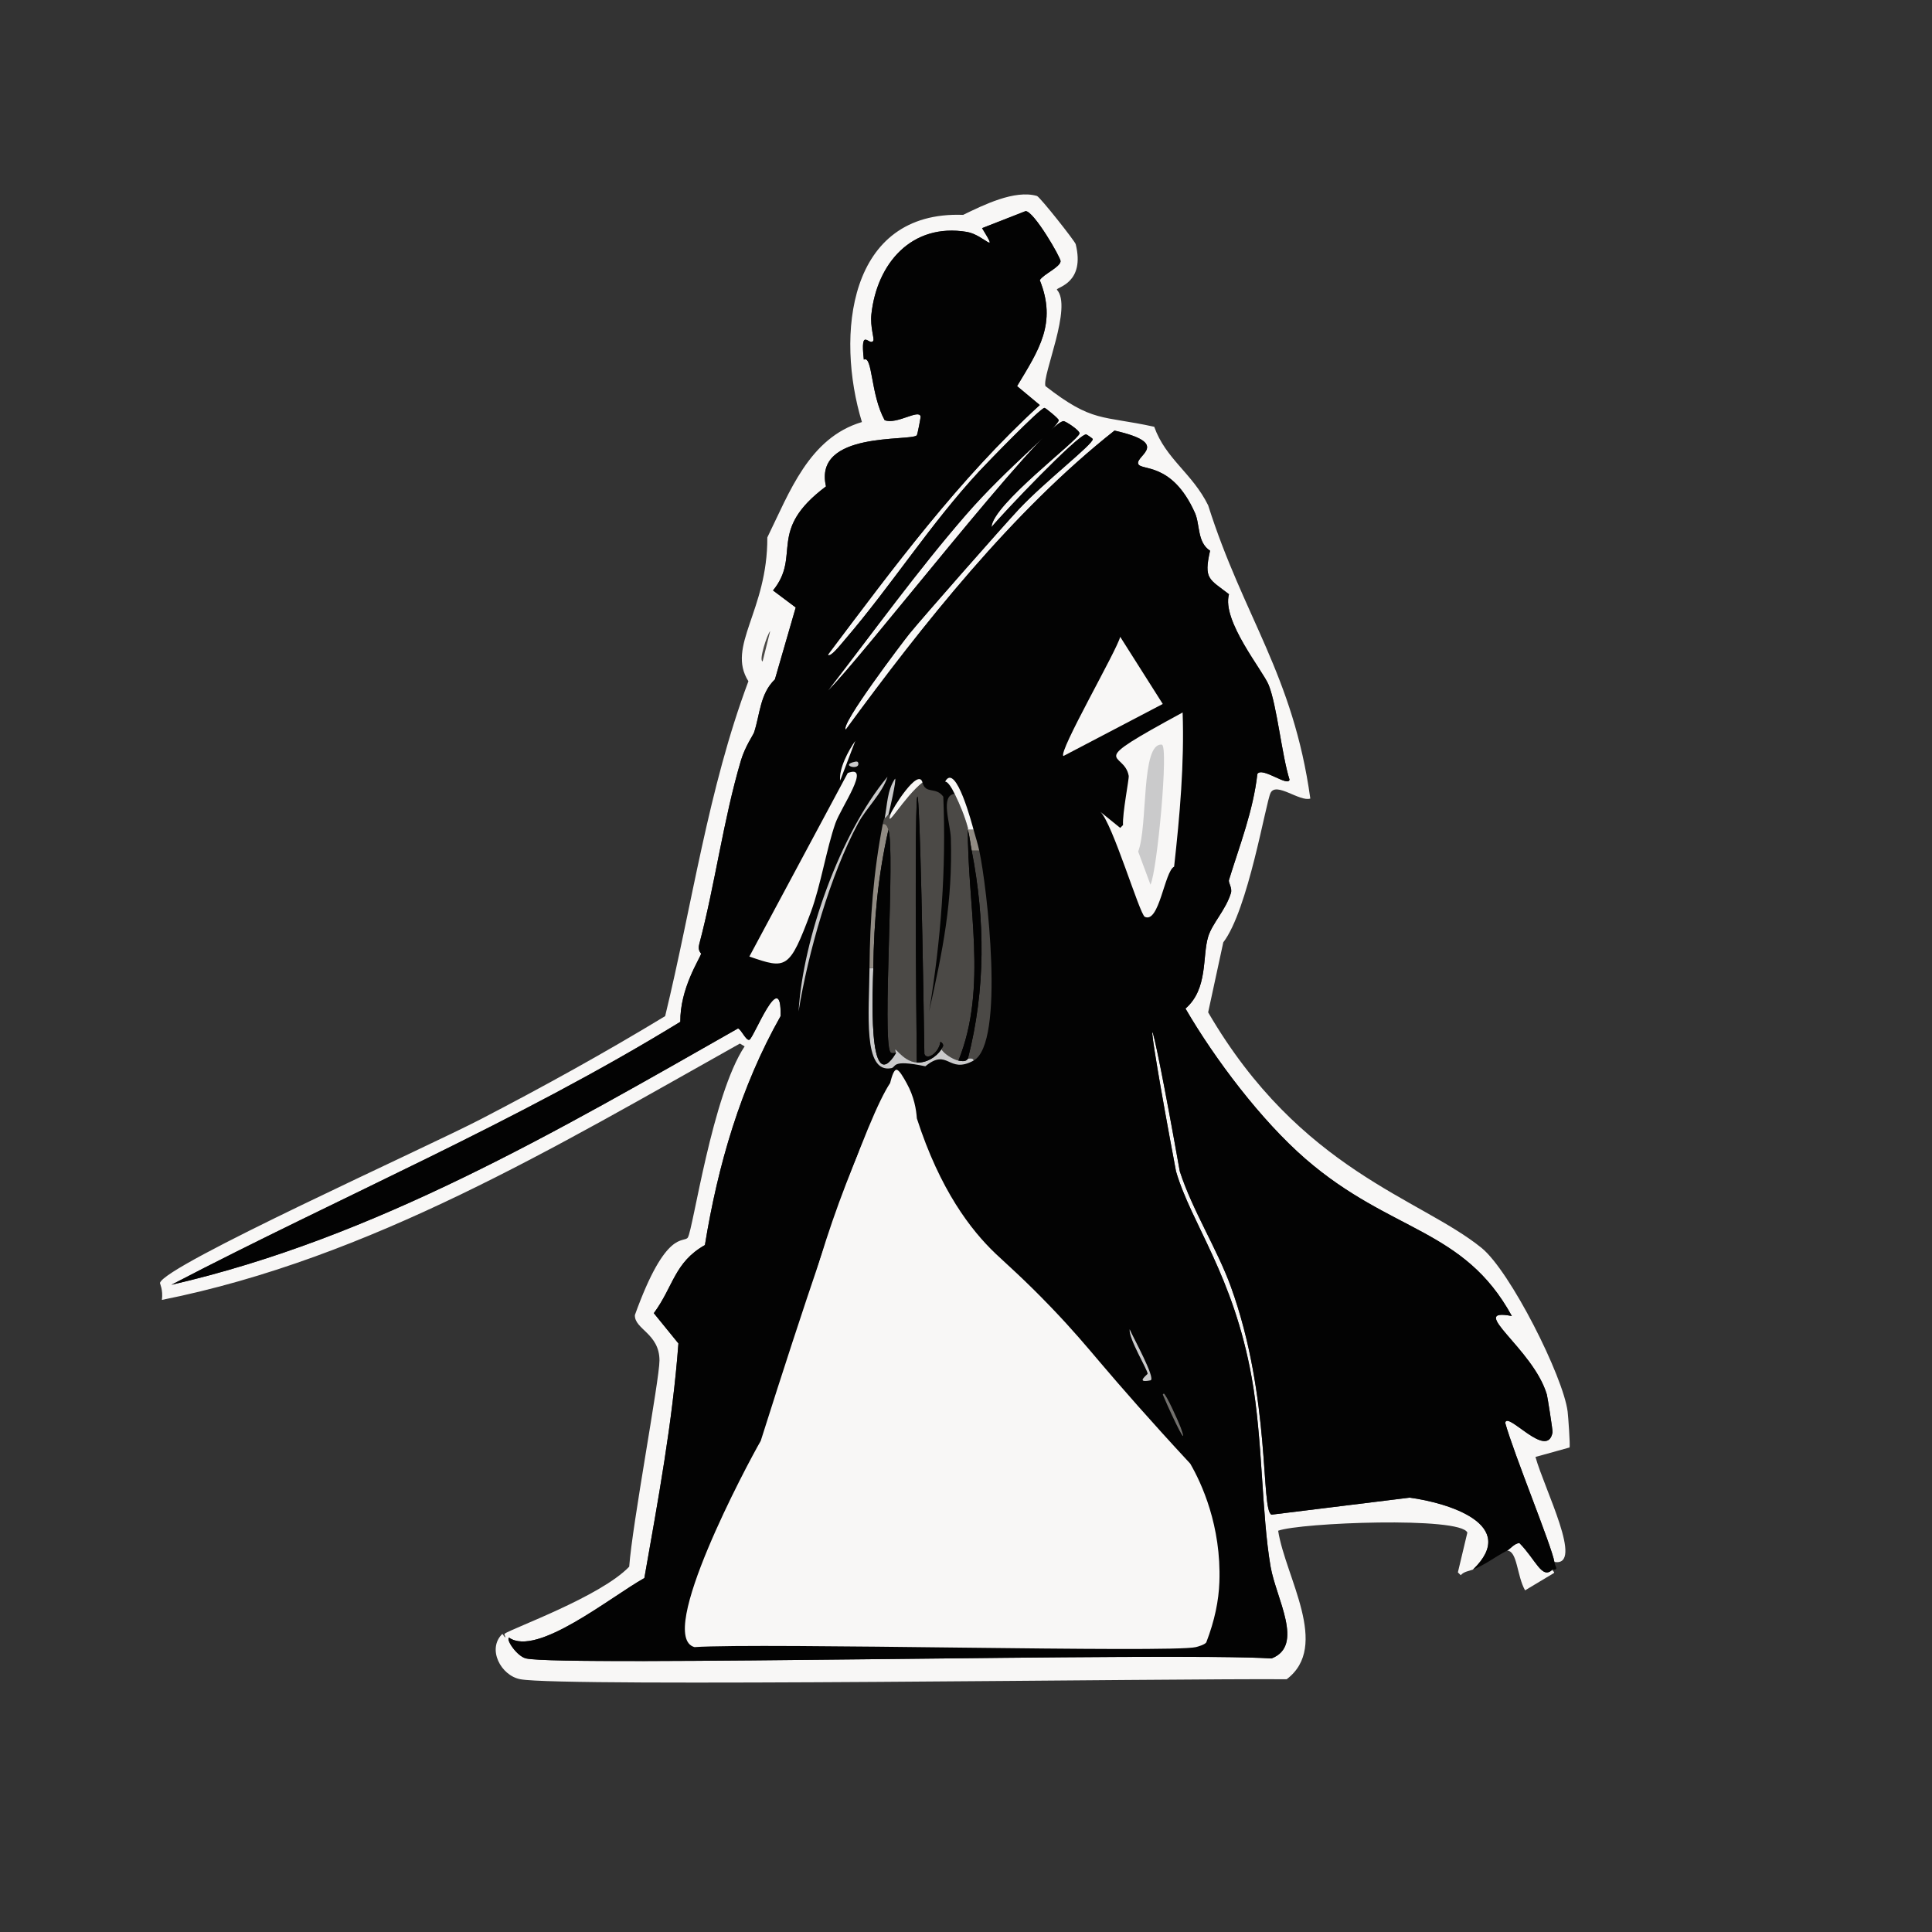 <?xml version="1.0" encoding="iso-8859-1"?>
<!-- Generator: Adobe Illustrator 28.0.0, SVG Export Plug-In . SVG Version: 6.00 Build 0)  -->
<svg version="1.1" id="Layer_1" xmlns="http://www.w3.org/2000/svg" xmlns:xlink="http://www.w3.org/1999/xlink" x="0px" y="0px"
	 viewBox="0 0 360 360" style="enable-background:new 0 0 360 360;" xml:space="preserve"><rect x="0" y="0" width="360" height="360" fill="#333333" stroke="none"/>
<g>
	<g id="Background_00000033333445490714265970000013554208276329077423_" style="display:none;">
		<path style="display:inline;fill:#CACACB;" d="M360.5-0.5c0,180.5,0,180.5,0,361c-180.5,0-180.5,0-361,0c0-180.5,0-180.5,0-361
			C180-0.5,180-0.5,360.5-0.5z"/>
		<path style="display:inline;fill:#CACACB;" d="M166.604,285.762c0.018,1.151-0.192,2.165,0.353,2.115
			c-1.675,0.667-4.818,2.55-2.292,2.82c8.461-1.586,8.461-1.586,16.922-3.173c1.368-0.805-2.094-7.681-2.292-9.342
			c2.72-1.57,5.697,0.901,8.108-1.058c-2.219-7.783-11.186-16.434-4.759-24.149c3.708,20.983,20.171,20.399,37.722,22.915
			c1.678,8.603,5.482,17.394,1.939,25.912c-1.146,0.441-1.146,0.441-2.292,0.881c-44.596,0-44.596,0-89.192,0
			c-1.884-1.333,9.086-24.39,10.576-27.498C146.987,283.364,157.8,283.686,166.604,285.762z"/>
		<path style="display:inline;fill:#CACACB;" d="M210.142,124.299c1.41,2.82,1.41,2.82,2.82,5.641
			C206.156,130.102,207.52,129.692,210.142,124.299z"/>
	</g>
	<g>
		<path style="fill:#F8F7F6;" d="M289.287,292.46c-0.123,0.267,0.598,0.48,0.176,0.705c-2.644,1.586-2.644,1.586-5.288,3.173
			c-1.555-2.751-1.416-7.35-3.349-7.403c0.581-0.296,1.338-1.346,2.292-1.41C286.21,290.655,287.326,294.418,289.287,292.46z"/>
		<g>
			<path style="fill:#F8F7F6;" d="M289.64,291.05c-0.484-2.925-7.549-20.091-9.166-25.912c0.301-2.349,7.859,7.011,8.813,1.763
				c0.064-0.351-0.957-6.709-1.058-7.051c-2.53-8.563-15.111-16.272-6.522-14.63c-8.958-16.403-22.543-15.496-38.427-29.261
				c-8.237-7.139-16.885-18.566-22.386-28.027c4.25-3.676,3.097-9.708,4.23-13.396c0.77-2.507,3.247-4.932,4.23-8.108
				c0.308-0.995-0.518-1.932-0.353-2.468c2.008-6.512,4.509-12.867,5.288-19.742c0.857-1.42,5.724,2.479,5.993,1.058
				c-1.442-4.577-2.339-13.762-3.878-17.627c-1.059-2.66-8.805-11.988-7.403-16.922c-3.665-2.852-4.748-2.755-3.525-8.108
				c-2.431-1.579-1.847-4.868-2.82-7.051c-4.302-9.642-10.188-7.772-10.576-9.166c-0.434-1.56,6.223-3.759-4.407-6.169
				c-18.984,14.981-35.771,36.201-50.061,55.701c-1.251-0.687,10.688-16.413,11.81-17.803c2.341-2.9,17.612-20.246,20.447-23.268
				c4.854-5.172,13.842-12.101,13.749-13.044c-0.013-0.136-1.158-0.881-1.234-0.881c-1.548-0.003-15.681,14.856-17.627,17.274
				c0.135-4.174,16.306-16.252,16.393-17.451c0.042-0.578-2.655-2.334-2.997-2.292c-3.895,0.478-38.025,44.669-43.891,50.237
				c8.421-10.891,16.716-22.406,25.735-32.786c7.722-8.888,17.244-16.393,17.274-17.627c0.007-0.285-2.469-2.302-2.644-2.292
				c-0.846,0.049-10.831,10.375-12.163,11.81c-9.087,9.79-16.369,21.29-25.03,31.376c-0.946,1.102-2.71,3.381-3.173,2.82
				c12.239-16.255,24.407-32.749,39.484-46.535c-2.115-1.763-2.115-1.763-4.23-3.525c4.044-6.721,7.461-11.721,4.23-19.742
				c0.655-1.1,3.786-2.405,3.878-3.525c0.053-0.649-4.982-9.357-6.522-9.342c-4.054,1.586-4.054,1.586-8.108,3.173
				c3.277,5.338,0.3,1.227-2.82,0.705c-10.293-1.722-16.779,5.871-17.803,15.335c-0.255,2.353,0.579,4.54,0.353,4.936
				c-0.666,1.161-2.482-2.838-1.763,3.525c1.652-0.853,1.214,6.437,3.878,11.281c2.235,0.871,6.362-2.107,6.698-0.705
				c0.042,0.175-0.581,3.396-0.705,3.525c-1.132,1.183-19.328-0.863-16.922,9.519c-11.124,8.327-4.5,12.779-9.871,19.39
				c2.115,1.586,2.115,1.586,4.23,3.173c-1.939,6.698-1.939,6.698-3.878,13.396c-2.789,2.68-2.769,6.513-3.878,9.871
				c-0.167,0.506-1.679,2.618-2.468,5.288c-3.287,11.13-4.78,22.948-7.756,34.196c-0.328,1.238,0.376,1.676,0.353,1.763
				c-0.268,0.977-3.945,6.466-3.878,12.691c-30.396,18.653-63.304,32.57-94.833,49.003c37.979-8.716,72.032-28.707,105.585-47.769
				c0.649,0.233,1.479,2.324,2.115,2.115c0.799-0.262,6.022-13.816,5.817-4.407c-7.444,13.174-11.686,27.774-14.102,42.657
				c-5.701,3.222-5.858,7.726-9.519,12.691c2.292,2.82,2.292,2.82,4.583,5.641c-1.089,14.656-3.797,29.223-6.346,43.715
				c-6.302,3.529-20.015,14.735-25.207,11.105c-0.652,0.295,1.453,3.488,3.173,3.878c6.773,1.537,120.794-1.181,138.9,0
				c6.183-2.4,0.85-11.162-0.176-17.098c-1.7-9.837-1.454-23.706-3.525-35.254c-3.426-19.103-11.263-28.668-14.102-38.427
				c-6.531-34.649-5.417-34.43,0.705,0c2.344,7.268,6.985,14.513,9.519,21.505c7.537,20.802,5.526,41.773,7.58,42.481
				c12.868-1.586,12.868-1.586,25.735-3.173c7.154,0.962,20.492,5.011,11.81,13.396c-0.786,0.309-1.66,0.349-2.292,1.058
				c-0.264-0.264-0.264-0.264-0.529-0.529c0.881-3.702,0.881-3.702,1.763-7.403c-1.169-3.049-31.166-1.867-35.254-0.353
				c1.341,8.645,9.774,21.502,1.586,27.674c-20.386-0.176-134.69,1.485-142.778,0c-3.662-0.673-6.271-5.683-3.349-8.461
				c0.264,0.353,0.264,0.353,0.529,0.705c-0.088-0.353-0.088-0.353-0.176-0.705c1.519-1.059,17.932-6.947,23.268-12.515
				c0.572-7.929,5.641-34.822,5.641-38.427c-0.001-5.03-4.691-5.816-4.583-8.461c5.841-16.242,9.163-13.315,9.871-14.454
				c0.984-1.584,4.552-26.576,10.576-35.606c-0.441-0.264-0.441-0.264-0.881-0.529c-34.168,19.164-68.868,40.009-107.701,47.769
				c0.251-1.889-0.391-3.018-0.353-3.173c0.812-3.258,49.46-25.148,59.755-30.495c11.638-6.043,23.161-12.402,34.373-19.213
				c5.063-20.822,7.971-42.251,15.512-62.399c-4.147-6.555,3.592-13.086,3.525-26.793c4.118-8.378,7.763-18.579,17.627-21.505
				c-4.89-16.026-2.674-39.398,18.861-38.603c3.78-1.835,9.601-4.728,13.749-3.525c0.554,0.161,7.089,8.43,7.227,8.99
				c1.771,7.178-3.407,7.96-3.525,8.461c3,3.159-2.774,15.981-2.115,17.979c8.839,6.874,10.457,5.422,20.271,7.58
				c2.136,6.011,7.076,8.628,10.047,14.63c6.602,20.836,15.824,31.53,19.037,54.644c-1.965,0.649-6.353-3.163-7.403-1.058
				c-0.904,1.812-4.173,21.807-8.813,27.851c-1.41,6.522-1.41,6.522-2.82,13.044c17.185,29.522,39.483,34.6,50.942,43.891
				c5.337,4.327,15.21,23.934,16.041,30.495c0.101,0.799,0.512,6.403,0.353,6.698c-3.173,0.881-3.173,0.881-6.346,1.763
				C287.792,277.523,295.229,291.967,289.64,291.05z"/>
			<path style="fill:#4B4946;" d="M93.628,304.446c0.061-0.058,0.273,0.056,0.353,0c0.088,0.353,0.088,0.353,0.176,0.705
				C93.892,304.799,93.892,304.799,93.628,304.446z"/>
			<path style="fill:#4B4946;" d="M143.512,117.601c-0.705,2.82-0.705,2.82-1.41,5.641
				C141.35,123.121,142.936,118.198,143.512,117.601z"/>
		</g>
		<g>
			<path style="fill:#030303;" d="M289.64,291.05c0.118,0.717,0.379,0.922,0.353,1.234c-0.14,0.312-0.684,0.13-0.705,0.176
				c-1.961,1.958-3.077-1.805-6.169-4.936c-0.954,0.064-1.71,1.114-2.292,1.41c-2.188,1.113-4.042,2.62-6.346,3.525
				c8.682-8.385-4.657-12.435-11.81-13.396c-12.868,1.586-12.868,1.586-25.735,3.173c-2.053-0.708-0.042-21.679-7.58-42.481
				c-2.533-6.992-7.174-14.237-9.519-21.505c-6.122-34.43-7.236-34.649-0.705,0c2.838,9.759,10.675,19.324,14.102,38.427
				c2.071,11.548,1.826,25.417,3.525,35.254c1.026,5.936,6.359,14.698,0.176,17.098c-18.107-1.181-132.128,1.537-138.9,0
				c-1.72-0.39-3.825-3.583-3.173-3.878c5.191,3.63,18.904-7.576,25.207-11.105c2.548-14.491,5.257-29.059,6.346-43.715
				c-2.292-2.82-2.292-2.82-4.583-5.641c3.661-4.966,3.818-9.47,9.519-12.691c2.415-14.883,6.657-29.484,14.102-42.657
				c0.205-9.409-5.018,4.144-5.817,4.407c-0.636,0.209-1.467-1.882-2.115-2.115c-33.553,19.062-67.607,39.053-105.585,47.769
				c31.529-16.433,64.437-30.35,94.833-49.003c-0.067-6.225,3.609-11.715,3.878-12.691c0.024-0.087-0.68-0.525-0.353-1.763
				c2.976-11.248,4.469-23.066,7.756-34.196c0.788-2.67,2.301-4.782,2.468-5.288c1.109-3.358,1.089-7.191,3.878-9.871
				c1.939-6.698,1.939-6.698,3.878-13.396c-2.115-1.586-2.115-1.586-4.23-3.173c5.371-6.61-1.253-11.063,9.871-19.39
				c-2.406-10.381,15.79-8.335,16.922-9.519c0.124-0.13,0.747-3.351,0.705-3.525c-0.337-1.402-4.463,1.576-6.698,0.705
				c-2.664-4.844-2.225-12.134-3.878-11.281c-0.719-6.363,1.097-2.364,1.763-3.525c0.227-0.396-0.607-2.583-0.353-4.936
				c1.024-9.464,7.511-17.058,17.803-15.335c3.121,0.522,6.097,4.633,2.82-0.705c4.054-1.586,4.054-1.586,8.108-3.173
				c1.54-0.015,6.575,8.693,6.522,9.342c-0.092,1.12-3.222,2.426-3.878,3.525c3.23,8.021-0.187,13.021-4.23,19.742
				c2.115,1.763,2.115,1.763,4.23,3.525c-15.077,13.786-27.245,30.28-39.484,46.535c0.463,0.561,2.227-1.718,3.173-2.82
				c8.661-10.086,15.943-21.586,25.03-31.376c1.332-1.435,11.316-11.761,12.163-11.81c0.175-0.01,2.651,2.006,2.644,2.292
				c-0.03,1.234-9.552,8.739-17.274,17.627c-9.019,10.381-17.314,21.895-25.735,32.786c5.866-5.568,39.996-49.758,43.891-50.237
				c0.342-0.042,3.039,1.714,2.997,2.292c-0.088,1.199-16.258,13.276-16.393,17.451c1.946-2.419,16.079-17.278,17.627-17.274
				c0.076,0,1.22,0.746,1.234,0.881c0.093,0.943-8.895,7.872-13.749,13.044c-2.835,3.021-18.106,20.367-20.447,23.268
				c-1.122,1.39-13.061,17.116-11.81,17.803c14.29-19.5,31.076-40.72,50.061-55.701c10.63,2.41,3.973,4.61,4.407,6.169
				c0.388,1.394,6.275-0.476,10.576,9.166c0.974,2.182,0.389,5.472,2.82,7.051c-1.223,5.354-0.139,5.256,3.525,8.108
				c-1.401,4.934,6.345,14.262,7.403,16.922c1.539,3.865,2.436,13.05,3.878,17.627c-0.269,1.422-5.136-2.478-5.993-1.058
				c-0.779,6.875-3.28,13.23-5.288,19.742c-0.165,0.536,0.661,1.473,0.353,2.468c-0.983,3.176-3.46,5.602-4.23,8.108
				c-1.133,3.689,0.019,9.72-4.23,13.396c5.501,9.461,14.149,20.888,22.386,28.027c15.884,13.765,29.468,12.858,38.427,29.261
				c-8.589-1.642,3.992,6.068,6.522,14.63c0.101,0.342,1.121,6.7,1.058,7.051c-0.955,5.248-8.512-4.112-8.813-1.763
				C282.091,270.959,289.156,288.124,289.64,291.05z"/>
			<g>
				<path style="fill:#F8F7F6;" d="M166.604,285.762c-2.031,0.046-4.952-0.103-8.267-1.093c-3.216-0.961-5.295-2.264-5.541-1.906
					c-0.193,0.281,0.781,1.532,6.133,5.921c-0.231,0.769-1.06,3.86,0.518,7.165c1.181,2.475,3.084,3.754,3.885,4.23
					c6.504-0.604,13.007-1.209,19.511-1.813c4.46-1.065,8.921-2.129,13.381-3.194c-0.487-0.741-1.241-1.84-2.245-3.108
					c-2.521-3.185-3.741-3.809-4.403-5.094c-0.865-1.679-0.867-4.658,3.108-10.36c-1.095-3.206-2.342-6.549-3.765-10.001
					c-2.022-4.906-4.146-9.419-6.274-13.534c1.06,0.858,2.247,1.98,3.392,3.42c2.476,3.116,3.601,6.278,4.144,8.374
					c1.786,2.571,3.294,4.558,4.317,5.871c2.371,3.042,4.015,4.869,3.799,7.338c-0.056,0.636-0.22,1.145-0.345,1.468
					c-0.152,1.448-0.203,3.172,0,5.094c0.458,4.332,1.998,7.674,3.194,9.755c-11.511,3.885-23.022,7.77-34.532,11.655
					c-1.275-0.8-16.524-10.647-16.058-24.259c0.724-21.14,38.678-31.742,43.597-25.64c2.197,2.725-0.791,10.526-15.914,28.83
					c-0.969-5.376-0.969-5.376-1.939-10.752c4.593,1.525,6.999,2.047,7.221,1.564c0.423-0.922-7.141-5.513-22.692-13.771
					c2.612-49.545,4.674-62.596,6.216-62.59c0.504,0.002,1.284,1.401,1.899,2.504c1.394,2.499,1.788,4.922,1.899,6.561
					c4.319,13.351,10.059,20.814,14.676,25.209c1.83,1.742,5.293,4.735,10.36,10.014c4.045,4.215,6.657,7.352,9.065,10.187
					c3.867,4.553,9.475,10.993,16.833,18.912c2.1,3.606,5.811,11.597,5.437,22.059c-0.125,3.502-0.87,7.17-2.44,11.256
					c-0.284,0.416-1.438,0.759-1.939,0.881c-4.538,1.106-80.909-0.848-93.423,0c-7.289-1.979,9.79-34.024,12.339-38.427
					c17.102-54.037,23.685-68.664,25.812-68.12c3,0.766-4.169,31.373-1.134,82.574C166.494,284.061,166.555,285.021,166.604,285.762
					z"/>
				<path style="fill:#F8F7F6;" d="M157.966,144.041c4.497-1.732-1.262,6.421-2.292,9.342c-1.656,4.702-2.755,11.671-4.583,16.569
					c-4.013,10.753-4.568,10.661-11.458,8.285C148.8,161.139,148.8,161.139,157.966,144.041z"/>
				<path style="fill:#F8F7F6;" d="M166.78,200.095c-7.559,18.39-14.433,37.017-19.037,56.406
					C150.881,236.86,157.865,217.824,166.78,200.095z"/>
				<path style="fill:#CACACB;" d="M165.37,144.746c-1.009,3.139-3.9,5.741-5.464,8.637c-5.192,9.613-9.352,24.227-11.105,35.078
					C149.654,174.749,156.553,155.36,165.37,144.746z"/>
				<path style="fill:#CACACB;" d="M210.495,247.688c0.576,1.388,4.961,9.297,3.878,9.519c-2.942,0.6-0.523-1.087-0.529-1.234
					C213.81,255.172,210.282,249.435,210.495,247.688z"/>
				<path style="fill:#F8F7F6;" d="M159.376,138.048c-1.41,3.702-1.41,3.702-2.82,7.403
					C156.278,143.276,158.072,139.866,159.376,138.048z"/>
				<path style="fill:#CACACB;" d="M165.546,151.797c-0.014,0.048-0.54,0.67-0.705,0.705c0.501-2.491,0.434-5.172,1.939-7.403
					C167.11,145.18,165.697,151.3,165.546,151.797z"/>
				<path style="fill:#72706D;" d="M216.84,259.674c0.377-0.066,2.829,5.375,3.173,6.346c1.514,4.271-1.194-1.128-3.349-6.169
					C216.752,259.762,216.752,259.762,216.84,259.674z"/>
				<path style="fill:#CACACB;" d="M159.376,141.926c0.224-0.046,0.465-0.031,0.529,0.176
					C160.4,143.715,156.223,142.571,159.376,141.926z"/>
				<g>
					<path style="fill:#4B4946;" d="M177.885,147.919c1.016,2.09,1.853,4.098,2.468,6.346c-0.142,14.369,3.778,29.672-1.763,43.362
						c-1.051-0.236-2.664-1.265-3.173-2.115c-0.115-0.192,0.909-0.647-0.176-1.41c-0.306,2.142-2.537,3.544-2.997,2.292
						c-1.005-66.832-2.053-61.518-1.41,1.586c-2.803-0.167-4.58-3.888-3.878-1.763c-0.322-0.039-0.852,0.154-1.058-0.176
						c-1.552-2.497,0.936-37.297-0.353-41.423c-0.15-0.479-0.418-1.244-1.058-1.058c0.265-1.366,0.342-1.003,0.353-1.058
						c0.165-0.035,0.691-0.657,0.705-0.705c0.176,0,0.176,0,0.353,0c-0.915,2.97,2.593-3.31,5.993-5.993
						c0.575,2.256,2.493,0.717,3.878,2.644c0.561,13.477-0.43,26.723-2.644,40.013c2.573-11.482,4.391-20.355,4.054-32.257
						C177.103,153.483,175.139,148.214,177.885,147.919z"/>
					<path style="fill:#4B4946;" d="M182.468,158.495c1.431,6.53,4.869,35.913-1.058,39.132c0.02-0.476-0.656-0.416-1.058-0.353
						c3.302-12.88,3.236-25.8,0.705-38.779C181.763,158.495,181.763,158.495,182.468,158.495z"/>
					<path style="fill:#CACACB;" d="M162.726,180.353c-0.055,3.354-1.194,24.73,4.23,15.864c-0.702-2.125,1.075,1.596,3.878,1.763
						c1.757,0.104,3.617-0.978,4.583-2.468c0.509,0.85,2.122,1.879,3.173,2.115c1.568,0.352,1.674-0.338,1.763-0.353
						c0.402-0.064,1.078-0.123,1.058,0.353c-4.765,2.588-4.693-2.465-8.99,1.058c-6.514-1.356-5.339,0.162-6.346,0.353
						c-5.341,1.012-4.122-10.358-4.054-18.685C162.373,180.353,162.373,180.353,162.726,180.353z"/>
					<path style="fill:#918B83;" d="M165.546,154.617c-1.992,8.903-2.671,16.657-2.82,25.735c-0.353,0-0.353,0-0.705,0
						c0.074-9.075,0.733-17.867,2.468-26.793C165.128,153.373,165.396,154.138,165.546,154.617z"/>
					<path style="fill:#F8F7F6;" d="M181.41,154.617c-0.529,0-0.529,0-1.058,0c-0.029-0.11,0.03-0.243,0-0.353
						c-0.615-2.248-1.452-4.256-2.468-6.346c-1.335-2.745-1.832-2.164-1.763-2.292C178.133,141.92,181.225,153.97,181.41,154.617z"
						/>
					<path style="fill:#F8F7F6;" d="M171.892,145.804c-3.4,2.683-6.908,8.963-5.993,5.993
						C166.221,150.75,171.127,142.926,171.892,145.804z"/>
					<path style="fill:#918B83;" d="M181.41,154.617c0.356,1.244,0.783,2.626,1.058,3.878c-0.705,0-0.705,0-1.41,0
						c-0.253-1.297-0.364-2.583-0.705-3.878C180.881,154.617,180.881,154.617,181.41,154.617z"/>
					<path style="fill:#030303;" d="M166.956,196.217c-5.424,8.866-4.286-12.51-4.23-15.864c0.149-9.078,0.828-16.832,2.82-25.735
						c1.288,4.127-1.199,38.927,0.353,41.423C166.104,196.371,166.634,196.178,166.956,196.217z"/>
					<path style="fill:#030303;" d="M175.417,195.512c-0.966,1.49-2.826,2.572-4.583,2.468c-0.643-63.104,0.405-68.418,1.41-1.586
						c0.46,1.252,2.691-0.149,2.997-2.292C176.326,194.864,175.302,195.32,175.417,195.512z"/>
					<path style="fill:#030303;" d="M180.353,154.617c0.341,1.295,0.452,2.581,0.705,3.878c2.531,12.979,2.597,25.9-0.705,38.779
						c-0.089,0.014-0.194,0.705-1.763,0.353c5.541-13.69,1.621-28.993,1.763-43.362
						C180.382,154.374,180.324,154.507,180.353,154.617z"/>
				</g>
				<g>
					<path style="fill:#F8F7F6;" d="M208.732,118.658c3.966,6.258,3.966,6.258,7.932,12.515c-9.254,4.847-9.254,4.847-18.508,9.695
						C197.084,140.246,208.22,121.012,208.732,118.658z"/>
					<g>
						<path style="fill:#F8F7F6;" d="M220.366,132.76c0.328,9.562-0.529,19.215-1.586,28.732c-1.78,0.85-2.772,10.639-5.464,9.342
							c-0.957-0.461-6.047-17.564-8.285-19.566c1.851,1.498,1.851,1.498,3.702,2.997c0.264-0.264,0.264-0.264,0.529-0.529
							c-0.139-2.181,1.151-8.63,1.058-9.166C209.478,139.746,201.646,142.913,220.366,132.76z"/>
						<path style="fill:#CACACB;" d="M216.488,138.753c1.318,0.132-0.872,23.621-2.115,26.088c-1.146-3.085-1.146-3.085-2.292-6.169
							C213.939,153.897,212.55,138.359,216.488,138.753z"/>
					</g>
				</g>
			</g>
		</g>
	</g>
</g>
<path style="fill:#F8F7F6;" d="M172.827,204.77"/>
</svg>
